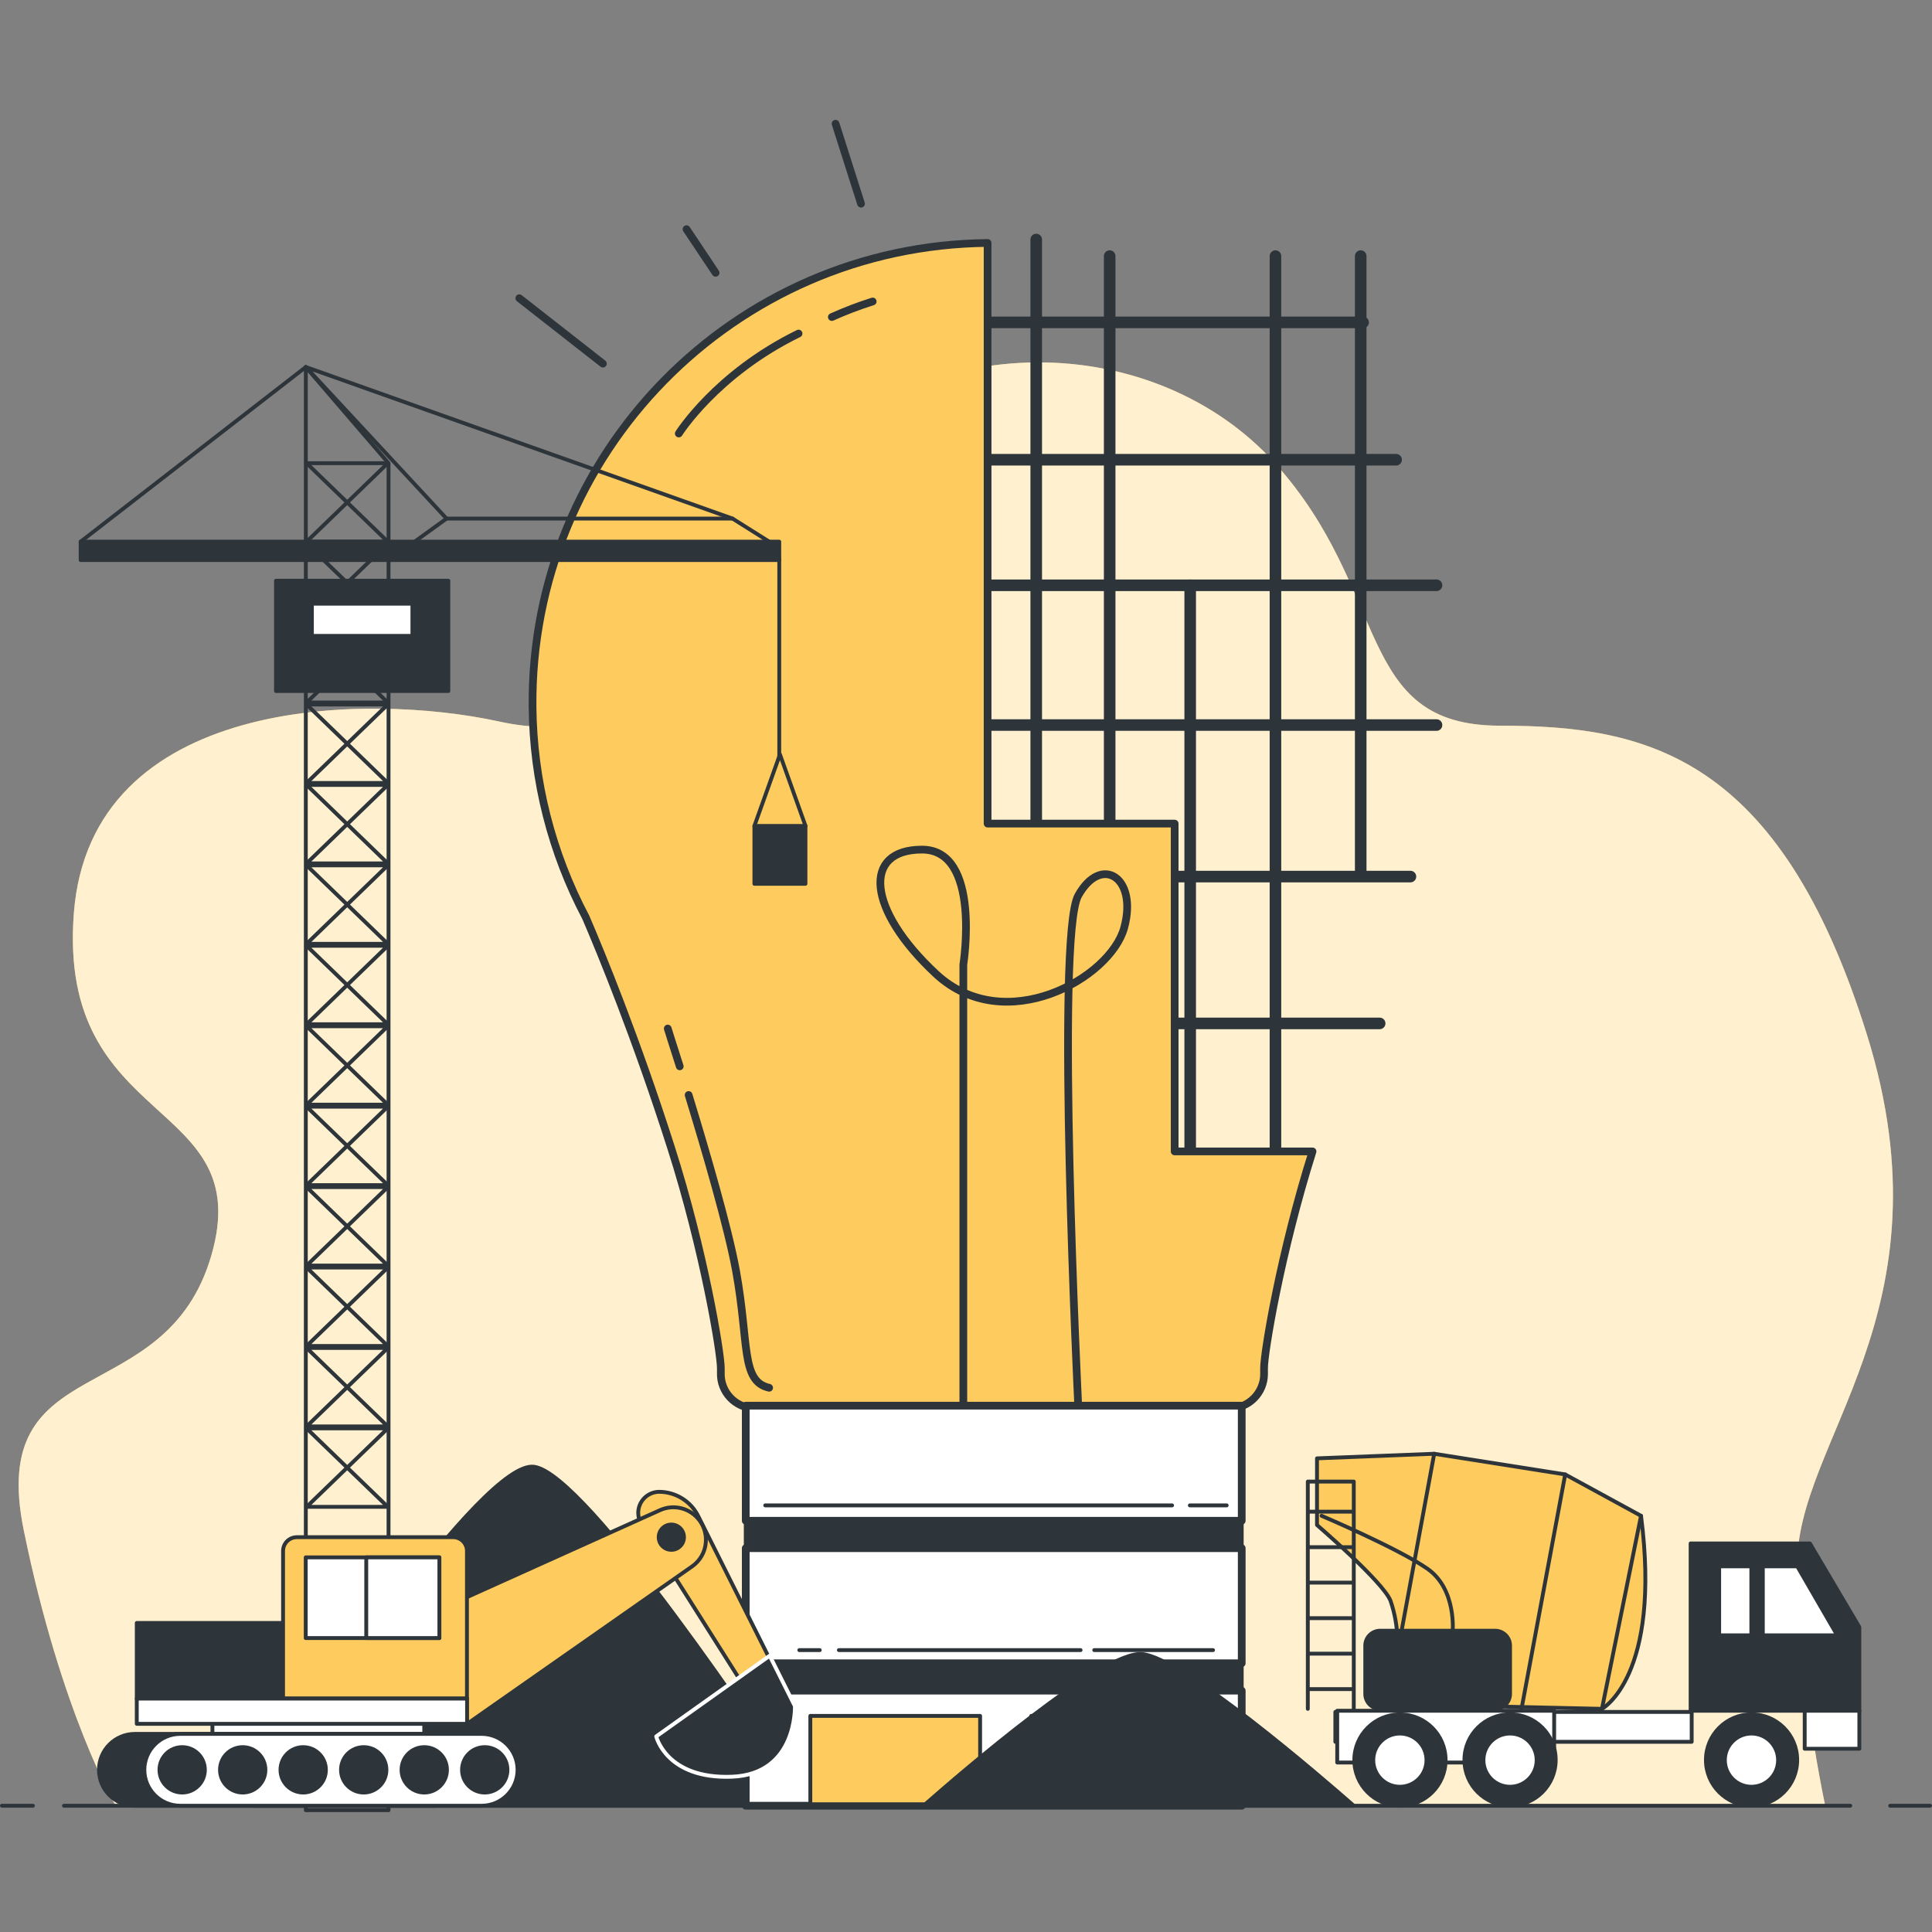<?xml version="1.0" encoding="utf-8"?>
<!-- Generator: Adobe Illustrator 16.0.0, SVG Export Plug-In . SVG Version: 6.00 Build 0)  -->
<!DOCTYPE svg PUBLIC "-//W3C//DTD SVG 1.1//EN" "http://www.w3.org/Graphics/SVG/1.1/DTD/svg11.dtd">
<svg version="1.1" id="Calque_1" xmlns="http://www.w3.org/2000/svg" xmlns:xlink="http://www.w3.org/1999/xlink" x="0px" y="0px"
	 width="500.457px" height="500.457px" viewBox="47.412 155.472 500.457 500.457"
	 enable-background="new 47.412 155.472 500.457 500.457" xml:space="preserve">
<rect x="47.412" y="155.472" width="500.457" height="500.457" fill="#808080" stroke="none"/>
<g id="freepik--background-simple--inject-46">
	<path fill="#FECB5F" d="M520.203,623.222H77.386c0,0-14.061-23.693-23.811-71.314c-9.751-47.623,36.717-30.24,48.599-71.291
		S62.219,448.22,66.54,392.05c4.322-56.171,75.601-57.242,110.163-49.682c34.562,7.56,30.24-18.358,70.243-61.564
		c40.002-43.206,100.447-38.884,130.688-5.393c30.24,33.49,20.513,68.041,58.337,68.041s72.398,7.596,95.019,79.958
		c22.621,72.361-18.774,105.436-18.024,138.105C513.584,582.255,516.006,602.902,520.203,623.222z"/>
	<path opacity="0.7" fill="#FFFFFF" enable-background="new    " d="M520.203,623.222H77.386c0,0-14.061-23.693-23.811-71.314
		c-9.751-47.623,36.717-30.24,48.599-71.291S62.219,448.22,66.54,392.05c4.322-56.171,75.601-57.242,110.163-49.682
		c34.562,7.56,30.24-18.358,70.243-61.564c40.002-43.206,100.447-38.884,130.688-5.393c30.24,33.49,20.513,68.041,58.337,68.041
		s72.398,7.596,95.019,79.958c22.621,72.361-18.774,105.436-18.024,138.105C513.584,582.255,516.006,602.902,520.203,623.222z"/>
</g>
<g id="freepik--Bulb--inject-46">
	<path fill="#2E353A" stroke="#2E353A" stroke-linecap="round" stroke-linejoin="round" d="M256.458,623.222
		c-10.846-16.514-57.146-85.947-70.695-87.805c-13.203-1.811-60.123,68.398-72.814,87.805H256.458z"/>
	
		<line fill="none" stroke="#2E353A" stroke-width="3" stroke-linecap="round" stroke-linejoin="round" x1="315.831" y1="217.514" x2="315.831" y2="377.632"/>
	
		<line fill="none" stroke="#2E353A" stroke-width="3" stroke-linecap="round" stroke-linejoin="round" x1="334.857" y1="221.812" x2="334.857" y2="377.632"/>
	
		<line fill="none" stroke="#2E353A" stroke-width="3" stroke-linecap="round" stroke-linejoin="round" x1="355.715" y1="307.08" x2="355.715" y2="458.007"/>
	
		<line fill="none" stroke="#2E353A" stroke-width="3" stroke-linecap="round" stroke-linejoin="round" x1="377.8" y1="221.812" x2="377.8" y2="458.007"/>
	
		<line fill="none" stroke="#2E353A" stroke-width="3" stroke-linecap="round" stroke-linejoin="round" x1="399.885" y1="221.812" x2="399.885" y2="381.93"/>
	
		<line fill="none" stroke="#2E353A" stroke-width="3" stroke-linecap="round" stroke-linejoin="round" x1="299.271" y1="238.98" x2="400.504" y2="238.98"/>
	
		<line fill="none" stroke="#2E353A" stroke-width="3" stroke-linecap="round" stroke-linejoin="round" x1="299.271" y1="274.565" x2="409.053" y2="274.565"/>
	
		<line fill="none" stroke="#2E353A" stroke-width="3" stroke-linecap="round" stroke-linejoin="round" x1="297.438" y1="307.08" x2="419.518" y2="307.08"/>
	
		<line fill="none" stroke="#2E353A" stroke-width="3" stroke-linecap="round" stroke-linejoin="round" x1="295.592" y1="343.285" x2="419.518" y2="343.285"/>
	
		<line fill="none" stroke="#2E353A" stroke-width="3" stroke-linecap="round" stroke-linejoin="round" x1="318.904" y1="382.538" x2="412.767" y2="382.538"/>
	
		<line fill="none" stroke="#2E353A" stroke-width="3" stroke-linecap="round" stroke-linejoin="round" x1="343.441" y1="420.576" x2="404.79" y2="420.576"/>
	
		<line fill="none" stroke="#2E353A" stroke-width="2" stroke-linecap="round" stroke-linejoin="round" x1="181.93" y1="232.717" x2="203.586" y2="249.671"/>
	
		<line fill="none" stroke="#2E353A" stroke-width="2" stroke-linecap="round" stroke-linejoin="round" x1="225.242" y1="214.835" x2="232.779" y2="226.134"/>
	
		<line fill="none" stroke="#2E353A" stroke-width="2" stroke-linecap="round" stroke-linejoin="round" x1="263.852" y1="187.524" x2="270.448" y2="208.239"/>
	<path fill="#FECB5F" stroke="#2E353A" stroke-width="2" stroke-linecap="round" stroke-linejoin="round" d="M387.408,453.734
		h-35.717v-84.923h-48.456V218.407c-65.749,0.649-118.523,54.476-117.875,120.226c0.188,18.996,4.918,37.67,13.796,54.465
		c3.882,9.037,13.001,31.169,22.133,59.791c8.441,26.418,12.847,52.98,12.847,56.992c0,0.393,0,0.797,0,1.189
		c-0.171,4.916,3.675,9.039,8.59,9.211c0.102,0.002,0.202,0.004,0.304,0.004h122.925c4.925-0.01,8.909-4.01,8.898-8.936
		c0-0.092-0.002-0.186-0.005-0.279c0-0.428,0-0.832,0-1.189C374.823,505.916,379.146,479.867,387.408,453.734z"/>
	<path fill="none" stroke="#2E353A" stroke-width="2" stroke-linecap="round" stroke-linejoin="round" d="M262.888,237.599
		c3.445-1.553,6.979-2.901,10.584-4.036"/>
	<path fill="none" stroke="#2E353A" stroke-width="2" stroke-linecap="round" stroke-linejoin="round" d="M223.242,267.768
		c0,0,9.702-15.478,31.025-25.895"/>
	<path fill="none" stroke="#2E353A" stroke-width="2" stroke-linecap="round" stroke-linejoin="round" d="M225.79,439.113
		c4.416,14.43,10.262,34.42,12.286,45.586c3.429,18.836,1.19,28.574,8.572,30.254"/>
	<path fill="none" stroke="#2E353A" stroke-width="2" stroke-linecap="round" stroke-linejoin="round" d="M220.385,421.898
		c0,0,1.19,3.869,3.107,9.799"/>
	<path fill="none" stroke="#2E353A" stroke-width="2" stroke-linecap="round" stroke-linejoin="round" d="M296.949,519.13V405.313
		c0,0,4.762-29.764-10.715-29.764c-15.478,0-14.287,15.478,3.571,32.146c17.858,16.668,45.241,1.19,48.813-11.906
		c3.571-13.096-5.953-19.049-11.906-8.334c-5.952,10.715,0,132.152,0,132.152"/>
	
		<rect x="240.588" y="519.595" fill="#FFFFFF" stroke="#2E353A" stroke-width="2" stroke-linecap="round" stroke-linejoin="round" width="128.474" height="29.811"/>
	
		<rect x="240.588" y="556.501" fill="#FFFFFF" stroke="#2E353A" stroke-width="2" stroke-linecap="round" stroke-linejoin="round" width="128.474" height="29.813"/>
	
		<rect x="240.588" y="549.406" fill="#2E353A" stroke="#2E353A" stroke-linecap="round" stroke-linejoin="round" width="128.474" height="7.096"/>
	
		<rect x="240.588" y="593.41" fill="#FFFFFF" stroke="#2E353A" stroke-width="2" stroke-linecap="round" stroke-linejoin="round" width="128.474" height="29.813"/>
	
		<line fill="none" stroke="#2E353A" stroke-linecap="round" stroke-linejoin="round" x1="355.62" y1="545.417" x2="365.168" y2="545.417"/>
	
		<line fill="none" stroke="#2E353A" stroke-linecap="round" stroke-linejoin="round" x1="245.636" y1="545.417" x2="351.025" y2="545.417"/>
	
		<line fill="none" stroke="#2E353A" stroke-linecap="round" stroke-linejoin="round" x1="330.857" y1="582.91" x2="361.632" y2="582.91"/>
	
		<line fill="none" stroke="#2E353A" stroke-linecap="round" stroke-linejoin="round" x1="264.709" y1="582.91" x2="327.321" y2="582.91"/>
	
		<line fill="none" stroke="#2E353A" stroke-linecap="round" stroke-linejoin="round" x1="254.458" y1="582.91" x2="259.756" y2="582.91"/>
	
		<rect x="240.588" y="586.314" fill="#2E353A" stroke="#2E353A" stroke-linecap="round" stroke-linejoin="round" width="128.474" height="7.096"/>
	
		<rect x="257.316" y="599.947" fill="#FECB5F" stroke="#2E353A" stroke-linecap="round" stroke-linejoin="round" width="43.979" height="22.895"/>
	
		<rect x="314.546" y="599.947" fill="#FECB5F" stroke="#2E353A" stroke-linecap="round" stroke-linejoin="round" width="43.979" height="22.895"/>
</g>
<g id="freepik--Ground--inject-46">
	<path fill="#2E353A" stroke="#2E353A" stroke-linecap="round" stroke-linejoin="round" d="M398.087,623.222
		c-8.429-7.395-44.42-38.48-54.896-39.289c-10.263-0.822-46.693,30.621-56.552,39.289H398.087z"/>
	
		<line fill="none" stroke="#2E353A" stroke-linecap="round" stroke-linejoin="round" x1="537.037" y1="623.222" x2="547.372" y2="623.222"/>
	
		<line fill="none" stroke="#2E353A" stroke-linecap="round" stroke-linejoin="round" x1="63.981" y1="623.222" x2="526.703" y2="623.222"/>
	
		<line fill="none" stroke="#2E353A" stroke-linecap="round" stroke-linejoin="round" x1="47.908" y1="623.222" x2="55.945" y2="623.222"/>
</g>
<g id="freepik--Trucks--inject-46">
	<polygon fill="#2E353A" stroke="#2E353A" stroke-linecap="round" stroke-linejoin="round" points="516.239,555.277 
		485.344,555.277 485.344,598.613 498.142,598.613 516.239,598.613 529.049,598.613 529.049,576.945 	"/>
	
		<rect x="514.894" y="598.613" fill="#FFFFFF" stroke="#2E353A" stroke-linecap="round" stroke-linejoin="round" width="14.155" height="9.846"/>
	<path fill="#FECB5F" stroke="#2E353A" stroke-linecap="round" stroke-linejoin="round" d="M462.378,598.125
		c0,0,15.477-8.334,10.119-50.004l-19.644-10.715l-33.932-5.357l-30.359,1.191v17.262c0,0,17.264,14.883,19.049,19.645
		c1.12,3.26,1.723,6.674,1.786,10.119v16.668L462.378,598.125z"/>
	
		<line fill="none" stroke="#2E353A" stroke-linecap="round" stroke-linejoin="round" x1="472.497" y1="548.121" x2="462.378" y2="598.125"/>
	
		<line fill="none" stroke="#2E353A" stroke-linecap="round" stroke-linejoin="round" x1="452.854" y1="537.406" x2="441.543" y2="598.125"/>
	
		<line fill="none" stroke="#2E353A" stroke-linecap="round" stroke-linejoin="round" x1="418.922" y1="532.048" x2="410.588" y2="577.289"/>
	<path fill="none" stroke="#2E353A" stroke-linecap="round" stroke-linejoin="round" d="M389.753,548.121
		c0,0,19.645,8.334,27.384,13.691c7.738,5.357,6.548,16.668,6.548,16.668"/>
	
		<rect x="393.314" y="598.921" fill="#FFFFFF" stroke="#2E353A" stroke-linecap="round" stroke-linejoin="round" width="92.304" height="7.738"/>
	<polygon fill="#FFFFFF" stroke="#2E353A" stroke-linecap="round" stroke-linejoin="round" points="504.047,579.076 
		523.323,579.076 512.977,561.216 504.047,561.216 	"/>
	
		<rect x="492.737" y="561.216" fill="#FFFFFF" stroke="#2E353A" stroke-linecap="round" stroke-linejoin="round" width="8.334" height="17.859"/>
	
		<rect x="393.801" y="598.613" fill="#FFFFFF" stroke="#2E353A" stroke-linecap="round" stroke-linejoin="round" width="56.195" height="13.418"/>
	<circle fill="#2E353A" stroke="#2E353A" stroke-linecap="round" stroke-linejoin="round" cx="501.129" cy="611.37" r="11.822"/>
	<circle fill="#FFFFFF" stroke="#2E353A" stroke-linecap="round" stroke-linejoin="round" cx="501.107" cy="611.411" r="6.894"/>
	<circle fill="#2E353A" stroke="#2E353A" stroke-linecap="round" stroke-linejoin="round" cx="410.052" cy="611.387" r="11.823"/>
	<circle fill="#FFFFFF" stroke="#2E353A" stroke-linecap="round" stroke-linejoin="round" cx="410.029" cy="611.411" r="6.894"/>
	<circle fill="#2E353A" stroke="#2E353A" stroke-linecap="round" stroke-linejoin="round" cx="438.573" cy="611.36" r="11.822"/>
	<circle fill="#FFFFFF" stroke="#2E353A" stroke-linecap="round" stroke-linejoin="round" cx="438.567" cy="611.411" r="6.894"/>
	<path fill="#2E353A" stroke="#2E353A" stroke-linecap="round" stroke-linejoin="round" d="M404.933,577.884h29.765
		c2.137,0,3.869,1.732,3.869,3.869v12.502c0,2.137-1.732,3.869-3.869,3.869h-29.765c-2.137,0-3.869-1.732-3.869-3.869v-12.502
		C401.064,579.617,402.796,577.884,404.933,577.884z"/>
	<polyline fill="none" stroke="#2E353A" stroke-linecap="round" stroke-linejoin="round" points="386.182,598.125 386.182,539.251 
		398.087,539.251 398.087,598.125 	"/>
	
		<line fill="none" stroke="#2E353A" stroke-linecap="round" stroke-linejoin="round" x1="386.265" y1="547.048" x2="397.956" y2="547.048"/>
	
		<line fill="none" stroke="#2E353A" stroke-linecap="round" stroke-linejoin="round" x1="386.265" y1="556.24" x2="397.956" y2="556.24"/>
	
		<line fill="none" stroke="#2E353A" stroke-linecap="round" stroke-linejoin="round" x1="386.265" y1="565.431" x2="397.956" y2="565.431"/>
	
		<line fill="none" stroke="#2E353A" stroke-linecap="round" stroke-linejoin="round" x1="386.265" y1="574.634" x2="397.956" y2="574.634"/>
	
		<line fill="none" stroke="#2E353A" stroke-linecap="round" stroke-linejoin="round" x1="386.265" y1="583.826" x2="397.956" y2="583.826"/>
	
		<line fill="none" stroke="#2E353A" stroke-linecap="round" stroke-linejoin="round" x1="386.265" y1="593.017" x2="397.956" y2="593.017"/>
	<polygon fill="none" stroke="#2E353A" stroke-linecap="round" stroke-linejoin="round" points="148.058,624.376 126.628,624.376 
		126.628,250.54 148.058,275.458 	"/>
	<polygon fill="none" stroke="#2E353A" stroke-linecap="round" stroke-linejoin="round" points="126.842,545.798 147.856,545.798 
		126.842,525.476 147.856,525.476 	"/>
	<polygon fill="none" stroke="#2E353A" stroke-linecap="round" stroke-linejoin="round" points="126.842,524.964 147.856,524.964 
		126.842,504.642 147.856,504.642 	"/>
	<polygon fill="none" stroke="#2E353A" stroke-linecap="round" stroke-linejoin="round" points="126.842,504.13 147.856,504.13 
		126.842,483.806 147.856,483.806 	"/>
	<polygon fill="none" stroke="#2E353A" stroke-linecap="round" stroke-linejoin="round" points="126.842,483.294 147.856,483.294 
		126.842,462.972 147.856,462.972 	"/>
	<polygon fill="none" stroke="#2E353A" stroke-linecap="round" stroke-linejoin="round" points="126.842,462.46 147.856,462.46 
		126.842,442.136 147.856,442.136 	"/>
	<polygon fill="none" stroke="#2E353A" stroke-linecap="round" stroke-linejoin="round" points="126.842,441.625 147.856,441.625 
		126.842,421.302 147.856,421.302 	"/>
	<polygon fill="none" stroke="#2E353A" stroke-linecap="round" stroke-linejoin="round" points="126.842,420.79 147.856,420.79 
		126.842,400.467 147.856,400.467 	"/>
	<polygon fill="none" stroke="#2E353A" stroke-linecap="round" stroke-linejoin="round" points="126.842,399.956 147.856,399.956 
		126.842,379.633 147.856,379.633 	"/>
	<polygon fill="none" stroke="#2E353A" stroke-linecap="round" stroke-linejoin="round" points="126.842,379.121 147.856,379.121 
		126.842,358.798 147.856,358.798 	"/>
	<polygon fill="none" stroke="#2E353A" stroke-linecap="round" stroke-linejoin="round" points="126.842,358.286 147.856,358.286 
		126.842,337.963 147.856,337.963 	"/>
	<polygon fill="none" stroke="#2E353A" stroke-linecap="round" stroke-linejoin="round" points="126.842,337.451 147.856,337.451 
		126.842,317.128 147.856,317.128 	"/>
	<polygon fill="none" stroke="#2E353A" stroke-linecap="round" stroke-linejoin="round" points="126.842,316.616 147.856,316.616 
		126.842,296.293 147.856,296.293 	"/>
	<polygon fill="none" stroke="#2E353A" stroke-linecap="round" stroke-linejoin="round" points="126.842,295.781 147.856,295.781 
		126.842,275.458 147.856,275.458 	"/>
	<polygon fill="none" stroke="#2E353A" stroke-linecap="round" stroke-linejoin="round" points="247.553,296.341 237.171,289.805 
		163.083,289.805 154.034,296.341 	"/>
	
		<rect x="68.302" y="295.781" fill="#2E353A" stroke="#2E353A" stroke-linecap="round" stroke-linejoin="round" width="180.966" height="4.763"/>
	<polyline fill="none" stroke="#2E353A" stroke-linecap="round" stroke-linejoin="round" points="237.171,289.805 126.628,250.54 
		163.083,289.805 	"/>
	
		<line fill="none" stroke="#2E353A" stroke-linecap="round" stroke-linejoin="round" x1="126.64" y1="250.54" x2="68.302" y2="295.781"/>
	
		<rect x="118.902" y="305.901" fill="#2E353A" stroke="#2E353A" stroke-linecap="round" stroke-linejoin="round" width="44.646" height="28.573"/>
	
		<rect x="128.199" y="311.854" fill="#FFFFFF" stroke="#2E353A" stroke-linecap="round" stroke-linejoin="round" width="26.038" height="8.334"/>
	
		<line fill="none" stroke="#2E353A" stroke-linecap="round" stroke-linejoin="round" x1="249.268" y1="300.544" x2="249.268" y2="351.881"/>
	
		<rect x="242.826" y="369.417" fill="#2E353A" stroke="#2E353A" stroke-linecap="round" stroke-linejoin="round" width="13.228" height="14.989"/>
	<polyline fill="none" stroke="#2E353A" stroke-linecap="round" stroke-linejoin="round" points="242.826,369.417 249.447,350.904 
		256.066,369.417 	"/>
	<path fill="#FECB5F" stroke="#2E353A" stroke-linecap="round" stroke-linejoin="round" d="M213.586,550.3l28.574,45.17l7.143-5.227
		l-21.025-42.051c-1.927-3.855-5.868-6.291-10.179-6.287l0,0c-3.018,0.057-5.419,2.547-5.363,5.564
		C212.754,548.474,213.049,549.453,213.586,550.3z"/>
	<path fill="#2E353A" stroke="#FFFFFF" stroke-linecap="round" stroke-linejoin="round" d="M246.791,584.361l-29.395,20.906
		c0,0,2.619,11.096,19.597,10.441c16.977-0.654,16.334-18.287,16.334-18.287L246.791,584.361z"/>
	<path fill="#FECB5F" stroke="#2E353A" stroke-linecap="round" stroke-linejoin="round" d="M165.143,570.646l53.242-23.99
		c3.617-1.627,7.881-0.512,10.238,2.68l0,0c2.763,3.738,1.972,9.008-1.767,11.771c-0.062,0.045-0.123,0.09-0.186,0.135
		l-58.255,40.775L165.143,570.646z"/>
	
		<rect x="102.436" y="600.041" fill="#FFFFFF" stroke="#2E353A" stroke-linecap="round" stroke-linejoin="round" width="54.873" height="8.49"/>
	
		<rect x="82.839" y="575.873" fill="#2E353A" stroke="#2E353A" stroke-linecap="round" stroke-linejoin="round" width="47.682" height="19.598"/>
	<path fill="#FECB5F" stroke="#2E353A" stroke-linecap="round" stroke-linejoin="round" d="M124.319,553.658h40.479
		c1.973,0,3.572,1.598,3.572,3.57v38.217l0,0h-47.635l0,0v-38.217c0-1.973,1.6-3.57,3.572-3.57
		C124.311,553.658,124.315,553.658,124.319,553.658z"/>
	<path fill="#2E353A" stroke="#2E353A" stroke-linecap="round" stroke-linejoin="round" d="M82.351,623.222h78.065
		c5.135,0,9.298-4.164,9.298-9.299l0,0c0-5.137-4.161-9.305-9.298-9.311H82.351c-5.137,0.006-9.298,4.174-9.298,9.311l0,0
		C73.053,619.058,77.216,623.222,82.351,623.222z"/>
	<path fill="#FFFFFF" stroke="#2E353A" stroke-linecap="round" stroke-linejoin="round" d="M94.114,623.222h78.054
		c5.137,0,9.304-4.162,9.31-9.299l0,0c0-5.143-4.168-9.311-9.31-9.311l0,0H94.114c-5.142,0-9.31,4.168-9.31,9.311l0,0l0,0
		C84.81,619.06,88.977,623.222,94.114,623.222z"/>
	
		<rect x="82.839" y="595.47" fill="#FFFFFF" stroke="#2E353A" stroke-linecap="round" stroke-linejoin="round" width="85.565" height="6.535"/>
	<path fill="#2E353A" stroke="#2E353A" stroke-linecap="round" stroke-linejoin="round" d="M100.484,613.923
		c0,3.248-2.634,5.881-5.882,5.881s-5.881-2.633-5.881-5.881s2.633-5.881,5.881-5.881S100.484,610.675,100.484,613.923
		L100.484,613.923z"/>
	<circle fill="#2E353A" stroke="#2E353A" stroke-linecap="round" stroke-linejoin="round" cx="110.281" cy="613.923" r="5.881"/>
	<circle fill="#2E353A" stroke="#2E353A" stroke-linecap="round" stroke-linejoin="round" cx="125.949" cy="613.923" r="5.881"/>
	<path fill="#2E353A" stroke="#2E353A" stroke-linecap="round" stroke-linejoin="round" d="M147.51,613.923
		c0,3.248-2.633,5.881-5.881,5.881s-5.882-2.633-5.882-5.881s2.634-5.881,5.882-5.881S147.51,610.675,147.51,613.923L147.51,613.923
		z"/>
	<path fill="#2E353A" stroke="#2E353A" stroke-linecap="round" stroke-linejoin="round" d="M163.19,613.923
		c0,3.248-2.633,5.881-5.881,5.881s-5.882-2.633-5.882-5.881s2.634-5.881,5.882-5.881S163.19,610.675,163.19,613.923L163.19,613.923
		z"/>
	<path fill="#2E353A" stroke="#2E353A" stroke-linecap="round" stroke-linejoin="round" d="M178.858,613.923
		c0,3.248-2.633,5.881-5.881,5.881s-5.882-2.633-5.882-5.881s2.634-5.881,5.882-5.881c0.004,0,0.008,0,0.012,0
		c3.241,0,5.869,2.627,5.869,5.869C178.858,613.916,178.858,613.919,178.858,613.923z"/>
	<path fill="#2E353A" stroke="#2E353A" stroke-linecap="round" stroke-linejoin="round" d="M224.587,553.658
		c0-1.809-1.466-3.275-3.273-3.275c-1.809,0-3.274,1.467-3.274,3.275c0,1.807,1.466,3.273,3.274,3.273c0.004,0,0.008,0,0.012,0
		c1.802,0,3.262-1.461,3.262-3.262C224.587,553.666,224.587,553.662,224.587,553.658z"/>
	
		<rect x="126.604" y="558.884" fill="#FFFFFF" stroke="#2E353A" stroke-linecap="round" stroke-linejoin="round" width="34.622" height="20.906"/>
	
		<rect x="142.283" y="558.884" fill="#FFFFFF" stroke="#2E353A" stroke-linecap="round" stroke-linejoin="round" width="18.942" height="20.906"/>
</g>
</svg>
